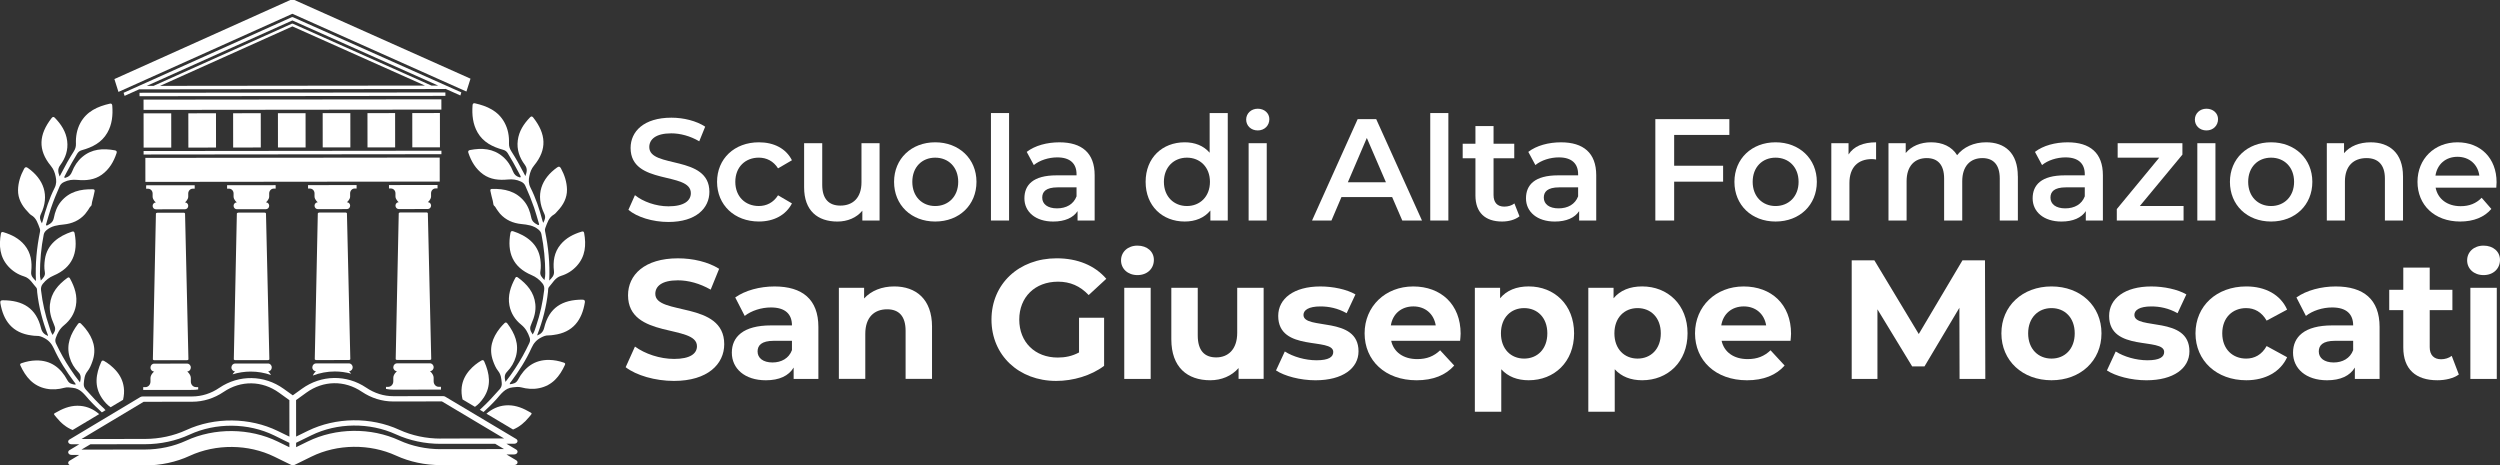 <svg xmlns="http://www.w3.org/2000/svg" id="Livello_2" data-name="Livello 2" viewBox="0 0 1272.64 236.95"><rect x="0" y="0" width="1272.64" height="236.95" fill="#333333" stroke="none"/><defs><style>      .cls-1 {        fill: #fff;      }    </style></defs><g id="Livello_1-2" data-name="Livello 1"><g><g><path class="cls-1" d="m319.9,106.8l3.32-7.45c4.13,3.32,10.69,5.68,17.03,5.68,8.04,0,11.43-2.88,11.43-6.71,0-11.13-30.67-3.83-30.67-23,0-8.33,6.64-15.41,20.79-15.41,6.19,0,12.68,1.62,17.18,4.57l-3.02,7.45c-4.65-2.73-9.73-4.05-14.23-4.05-7.96,0-11.21,3.1-11.21,7,0,10.99,30.6,3.83,30.6,22.78,0,8.26-6.71,15.34-20.87,15.34-8.04,0-16.07-2.51-20.35-6.19Z"></path><path class="cls-1" d="m365.02,92.57c0-11.8,8.85-20.13,21.31-20.13,7.67,0,13.79,3.17,16.81,9.14l-7.08,4.13c-2.36-3.76-5.9-5.46-9.81-5.46-6.78,0-11.94,4.72-11.94,12.31s5.16,12.31,11.94,12.31c3.91,0,7.45-1.7,9.81-5.46l7.08,4.13c-3.02,5.9-9.14,9.22-16.81,9.22-12.46,0-21.31-8.41-21.31-20.2Z"></path><path class="cls-1" d="m447.75,72.89v39.37h-8.77v-5.01c-2.95,3.61-7.59,5.53-12.68,5.53-10.1,0-16.96-5.53-16.96-17.4v-22.49h9.22v21.23c0,7.15,3.39,10.54,9.22,10.54,6.41,0,10.76-3.98,10.76-11.87v-19.91h9.22Z"></path><path class="cls-1" d="m455.13,92.57c0-11.8,8.85-20.13,20.94-20.13s21.01,8.33,21.01,20.13-8.77,20.2-21.01,20.2-20.94-8.41-20.94-20.2Zm32.66,0c0-7.52-5.01-12.31-11.72-12.31s-11.65,4.79-11.65,12.31,5.01,12.31,11.65,12.31,11.72-4.79,11.72-12.31Z"></path><path class="cls-1" d="m504.45,57.55h9.22v54.71h-9.22v-54.71Z"></path><path class="cls-1" d="m557.24,89.18v23.08h-8.7v-4.79c-2.21,3.39-6.49,5.31-12.39,5.31-9,0-14.67-4.94-14.67-11.8s4.42-11.72,16.37-11.72h10.17v-.59c0-5.38-3.24-8.55-9.81-8.55-4.42,0-8.99,1.48-11.94,3.91l-3.61-6.71c4.2-3.24,10.32-4.87,16.66-4.87,11.35,0,17.92,5.38,17.92,16.74Zm-9.22,10.76v-4.57h-9.51c-6.27,0-7.96,2.36-7.96,5.24,0,3.32,2.8,5.46,7.52,5.46s8.41-2.06,9.95-6.12Z"></path><path class="cls-1" d="m625,57.55v54.71h-8.85v-5.09c-3.1,3.76-7.67,5.6-13.05,5.6-11.43,0-19.91-7.96-19.91-20.2s8.48-20.13,19.91-20.13c5.09,0,9.58,1.7,12.68,5.31v-20.2h9.22Zm-9.07,35.02c0-7.52-5.09-12.31-11.72-12.31s-11.72,4.79-11.72,12.31,5.09,12.31,11.72,12.31,11.72-4.79,11.72-12.31Z"></path><path class="cls-1" d="m634.37,60.87c0-3.1,2.51-5.53,5.9-5.53s5.9,2.29,5.9,5.31c0,3.24-2.43,5.75-5.9,5.75s-5.9-2.43-5.9-5.53Zm1.25,12.02h9.22v39.37h-9.22v-39.37Z"></path><path class="cls-1" d="m708.69,100.31h-25.81l-5.09,11.94h-9.88l23.22-51.61h9.44l23.3,51.61h-10.03l-5.16-11.94Zm-3.17-7.52l-9.73-22.56-9.66,22.56h19.39Z"></path><path class="cls-1" d="m728.08,57.55h9.22v54.71h-9.22v-54.71Z"></path><path class="cls-1" d="m773.5,110.12c-2.21,1.77-5.53,2.65-8.85,2.65-8.63,0-13.57-4.57-13.57-13.27v-18.95h-6.49v-7.37h6.49v-9h9.22v9h10.54v7.37h-10.54v18.73c0,3.83,1.92,5.9,5.46,5.9,1.92,0,3.76-.52,5.16-1.62l2.58,6.56Z"></path><path class="cls-1" d="m812.57,89.18v23.08h-8.7v-4.79c-2.21,3.39-6.49,5.31-12.39,5.31-9,0-14.67-4.94-14.67-11.8s4.42-11.72,16.37-11.72h10.17v-.59c0-5.38-3.24-8.55-9.81-8.55-4.42,0-8.99,1.48-11.94,3.91l-3.61-6.71c4.2-3.24,10.32-4.87,16.66-4.87,11.35,0,17.92,5.38,17.92,16.74Zm-9.22,10.76v-4.57h-9.51c-6.27,0-7.96,2.36-7.96,5.24,0,3.32,2.8,5.46,7.52,5.46s8.41-2.06,9.95-6.12Z"></path><path class="cls-1" d="m852.24,68.68v15.7h24.92v8.11h-24.92v19.76h-9.58v-51.61h37.68v8.04h-28.09Z"></path><path class="cls-1" d="m882.92,92.57c0-11.8,8.85-20.13,20.94-20.13s21.01,8.33,21.01,20.13-8.77,20.2-21.01,20.2-20.94-8.41-20.94-20.2Zm32.66,0c0-7.52-5.01-12.31-11.72-12.31s-11.65,4.79-11.65,12.31,5.01,12.31,11.65,12.31,11.72-4.79,11.72-12.31Z"></path><path class="cls-1" d="m955.03,72.44v8.77c-.81-.15-1.48-.22-2.14-.22-7,0-11.43,4.13-11.43,12.17v19.1h-9.22v-39.37h8.77v5.75c2.65-4.13,7.45-6.19,14.01-6.19Z"></path><path class="cls-1" d="m1027.21,89.7v22.56h-9.22v-21.38c0-7-3.24-10.4-8.85-10.4-6.05,0-10.25,3.98-10.25,11.8v19.98h-9.22v-21.38c0-7-3.24-10.4-8.85-10.4-6.12,0-10.25,3.98-10.25,11.8v19.98h-9.22v-39.37h8.77v5.01c2.95-3.54,7.52-5.46,12.9-5.46,5.75,0,10.54,2.14,13.27,6.56,3.17-4.06,8.48-6.56,14.75-6.56,9.51,0,16.15,5.38,16.15,17.25Z"></path><path class="cls-1" d="m1070.49,89.18v23.08h-8.7v-4.79c-2.21,3.39-6.49,5.31-12.39,5.31-9,0-14.67-4.94-14.67-11.8s4.42-11.72,16.37-11.72h10.17v-.59c0-5.38-3.24-8.55-9.81-8.55-4.42,0-8.99,1.48-11.94,3.91l-3.61-6.71c4.2-3.24,10.32-4.87,16.66-4.87,11.35,0,17.92,5.38,17.92,16.74Zm-9.22,10.76v-4.57h-9.51c-6.27,0-7.96,2.36-7.96,5.24,0,3.32,2.8,5.46,7.52,5.46s8.41-2.06,9.95-6.12Z"></path><path class="cls-1" d="m1111.56,104.88v7.37h-33.99v-5.82l21.6-26.17h-21.16v-7.37h32.96v5.82l-21.68,26.17h22.27Z"></path><path class="cls-1" d="m1117.31,60.87c0-3.1,2.51-5.53,5.9-5.53s5.9,2.29,5.9,5.31c0,3.24-2.43,5.75-5.9,5.75s-5.9-2.43-5.9-5.53Zm1.25,12.02h9.22v39.37h-9.22v-39.37Z"></path><path class="cls-1" d="m1135.16,92.57c0-11.8,8.85-20.13,20.94-20.13s21.01,8.33,21.01,20.13-8.77,20.2-21.01,20.2-20.94-8.41-20.94-20.2Zm32.66,0c0-7.52-5.01-12.31-11.72-12.31s-11.65,4.79-11.65,12.31,5.01,12.31,11.65,12.31,11.72-4.79,11.72-12.31Z"></path><path class="cls-1" d="m1223.27,89.7v22.56h-9.22v-21.38c0-7-3.47-10.4-9.36-10.4-6.56,0-10.99,3.98-10.99,11.87v19.91h-9.22v-39.37h8.77v5.09c3.02-3.61,7.82-5.53,13.57-5.53,9.44,0,16.44,5.38,16.44,17.25Z"></path><path class="cls-1" d="m1270.75,95.52h-30.89c1.11,5.75,5.9,9.44,12.75,9.44,4.42,0,7.89-1.4,10.69-4.28l4.94,5.68c-3.54,4.2-9.07,6.41-15.85,6.41-13.2,0-21.75-8.48-21.75-20.2s8.63-20.13,20.35-20.13,19.91,8.04,19.91,20.35c0,.74-.07,1.84-.15,2.73Zm-30.97-6.12h22.34c-.74-5.68-5.09-9.58-11.13-9.58s-10.32,3.83-11.21,9.58Z"></path></g><g><path class="cls-1" d="m318.49,186.94l4.74-10.52c5.09,3.71,12.67,6.29,19.92,6.29,8.28,0,11.64-2.76,11.64-6.47,0-11.29-35.09-3.54-35.09-25.95,0-10.26,8.28-18.79,25.43-18.79,7.59,0,15.35,1.81,20.95,5.34l-4.31,10.6c-5.6-3.19-11.38-4.74-16.72-4.74-8.28,0-11.47,3.1-11.47,6.9,0,11.12,35.09,3.45,35.09,25.6,0,10.09-8.36,18.71-25.61,18.71-9.57,0-19.23-2.84-24.57-6.98Z"></path><path class="cls-1" d="m416.6,166.42v26.47h-12.59v-5.78c-2.5,4.22-7.33,6.47-14.14,6.47-10.86,0-17.33-6.03-17.33-14.05s5.78-13.88,19.92-13.88h10.69c0-5.78-3.45-9.14-10.69-9.14-4.91,0-10,1.64-13.36,4.31l-4.83-9.4c5.09-3.62,12.59-5.6,20-5.6,14.14,0,22.33,6.55,22.33,20.61Zm-13.45,11.81v-4.74h-9.22c-6.29,0-8.28,2.33-8.28,5.43,0,3.36,2.84,5.6,7.59,5.6,4.48,0,8.36-2.07,9.91-6.29Z"></path><path class="cls-1" d="m474.45,166.33v26.55h-13.45v-24.48c0-7.5-3.45-10.95-9.4-10.95-6.47,0-11.12,3.97-11.12,12.5v22.93h-13.45v-46.38h12.85v5.43c3.62-3.97,9.05-6.12,15.35-6.12,10.95,0,19.23,6.38,19.23,20.52Z"></path><path class="cls-1" d="m549.29,161.76h12.76v24.48c-6.64,5-15.78,7.67-24.4,7.67-18.97,0-32.93-13.02-32.93-31.21s13.97-31.21,33.19-31.21c10.6,0,19.4,3.62,25.26,10.43l-8.97,8.28c-4.4-4.66-9.48-6.81-15.6-6.81-11.73,0-19.74,7.84-19.74,19.31s8.02,19.31,19.57,19.31c3.79,0,7.33-.69,10.86-2.59v-17.67Z"></path><path class="cls-1" d="m570.67,132.54c0-4.22,3.36-7.5,8.36-7.5s8.36,3.1,8.36,7.24c0,4.48-3.36,7.76-8.36,7.76s-8.36-3.28-8.36-7.5Zm1.64,13.97h13.45v46.38h-13.45v-46.38Z"></path><path class="cls-1" d="m643.26,146.5v46.38h-12.76v-5.52c-3.53,4.05-8.71,6.21-14.4,6.21-11.64,0-19.83-6.55-19.83-20.86v-26.21h13.45v24.23c0,7.76,3.45,11.21,9.4,11.21s10.69-3.97,10.69-12.5v-22.93h13.45Z"></path><path class="cls-1" d="m649.56,188.58l4.48-9.66c4.14,2.67,10.43,4.48,16.12,4.48,6.21,0,8.54-1.64,8.54-4.22,0-7.59-28.02.17-28.02-18.36,0-8.79,7.93-15,21.47-15,6.38,0,13.45,1.47,17.85,4.05l-4.48,9.57c-4.57-2.59-9.14-3.45-13.36-3.45-6.03,0-8.62,1.9-8.62,4.31,0,7.93,28.02.26,28.02,18.54,0,8.62-8.02,14.74-21.9,14.74-7.84,0-15.78-2.16-20.09-5Z"></path><path class="cls-1" d="m743.28,173.49h-35.09c1.29,5.78,6.21,9.31,13.28,9.31,4.91,0,8.45-1.47,11.64-4.48l7.16,7.76c-4.31,4.91-10.78,7.5-19.14,7.5-16.04,0-26.47-10.09-26.47-23.88s10.6-23.88,24.74-23.88,24.14,9.14,24.14,24.05c0,1.03-.17,2.5-.26,3.62Zm-35.26-7.85h22.85c-.95-5.86-5.34-9.66-11.38-9.66s-10.52,3.71-11.47,9.66Z"></path><path class="cls-1" d="m801.3,169.69c0,14.57-10.09,23.88-23.1,23.88-5.78,0-10.52-1.81-13.97-5.6v21.64h-13.45v-63.11h12.85v5.34c3.36-4.05,8.36-6.04,14.57-6.04,13.02,0,23.1,9.31,23.1,23.88Zm-13.62,0c0-8.02-5.09-12.85-11.81-12.85s-11.81,4.83-11.81,12.85,5.09,12.85,11.81,12.85,11.81-4.83,11.81-12.85Z"></path><path class="cls-1" d="m859.06,169.69c0,14.57-10.09,23.88-23.1,23.88-5.78,0-10.52-1.81-13.97-5.6v21.64h-13.45v-63.11h12.85v5.34c3.36-4.05,8.36-6.04,14.57-6.04,13.02,0,23.1,9.31,23.1,23.88Zm-13.62,0c0-8.02-5.09-12.85-11.81-12.85s-11.81,4.83-11.81,12.85,5.09,12.85,11.81,12.85,11.81-4.83,11.81-12.85Z"></path><path class="cls-1" d="m911.48,173.49h-35.09c1.29,5.78,6.21,9.31,13.28,9.31,4.91,0,8.45-1.47,11.64-4.48l7.16,7.76c-4.31,4.91-10.78,7.5-19.14,7.5-16.04,0-26.47-10.09-26.47-23.88s10.6-23.88,24.74-23.88,24.14,9.14,24.14,24.05c0,1.03-.17,2.5-.26,3.62Zm-35.26-7.85h22.85c-.95-5.86-5.34-9.66-11.38-9.66s-10.52,3.71-11.47,9.66Z"></path><path class="cls-1" d="m997.53,192.89l-.09-36.21-17.76,29.83h-6.29l-17.67-29.05v35.43h-13.1v-60.35h11.55l22.59,37.5,22.24-37.5h11.47l.17,60.35h-13.1Z"></path><path class="cls-1" d="m1018.82,169.69c0-13.97,10.78-23.88,25.52-23.88s25.43,9.92,25.43,23.88-10.69,23.88-25.43,23.88-25.52-9.91-25.52-23.88Zm37.33,0c0-8.02-5.09-12.85-11.81-12.85s-11.9,4.83-11.9,12.85,5.17,12.85,11.9,12.85,11.81-4.83,11.81-12.85Z"></path><path class="cls-1" d="m1072.54,188.58l4.48-9.66c4.14,2.67,10.43,4.48,16.12,4.48,6.21,0,8.54-1.64,8.54-4.22,0-7.59-28.02.17-28.02-18.36,0-8.79,7.93-15,21.47-15,6.38,0,13.45,1.47,17.85,4.05l-4.48,9.57c-4.57-2.59-9.14-3.45-13.36-3.45-6.03,0-8.62,1.9-8.62,4.31,0,7.93,28.02.26,28.02,18.54,0,8.62-8.02,14.74-21.9,14.74-7.84,0-15.78-2.16-20.09-5Z"></path><path class="cls-1" d="m1117.63,169.69c0-13.97,10.78-23.88,25.86-23.88,9.74,0,17.42,4.22,20.78,11.81l-10.43,5.6c-2.5-4.4-6.21-6.38-10.43-6.38-6.81,0-12.16,4.74-12.16,12.85s5.35,12.85,12.16,12.85c4.22,0,7.93-1.9,10.43-6.38l10.43,5.69c-3.36,7.41-11.04,11.72-20.78,11.72-15.09,0-25.86-9.91-25.86-23.88Z"></path><path class="cls-1" d="m1211.34,166.42v26.47h-12.59v-5.78c-2.5,4.22-7.33,6.47-14.14,6.47-10.86,0-17.33-6.03-17.33-14.05s5.78-13.88,19.92-13.88h10.69c0-5.78-3.45-9.14-10.69-9.14-4.91,0-10,1.64-13.36,4.31l-4.83-9.4c5.09-3.62,12.59-5.6,20-5.6,14.14,0,22.33,6.55,22.33,20.61Zm-13.45,11.81v-4.74h-9.22c-6.29,0-8.28,2.33-8.28,5.43,0,3.36,2.84,5.6,7.59,5.6,4.48,0,8.36-2.07,9.91-6.29Z"></path><path class="cls-1" d="m1251.69,190.64c-2.76,1.98-6.81,2.93-10.95,2.93-10.95,0-17.33-5.6-17.33-16.64v-19.05h-7.16v-10.35h7.16v-11.29h13.45v11.29h11.55v10.35h-11.55v18.88c0,3.97,2.16,6.12,5.78,6.12,1.98,0,3.97-.6,5.43-1.72l3.62,9.48Z"></path><path class="cls-1" d="m1255.91,132.54c0-4.22,3.36-7.5,8.36-7.5s8.36,3.1,8.36,7.24c0,4.48-3.36,7.76-8.36,7.76s-8.36-3.28-8.36-7.5Zm1.64,13.97h13.45v46.38h-13.45v-46.38Z"></path></g></g><g><path class="cls-1" d="m263.38,230.37c.22-.55,0-1.16-.59-1.51l-4.98-2.97h3.92c.73,0,1.4-.36,1.63-.92.22-.55,0-1.16-.59-1.51l-36.15-21.55c-.31-.18-.66-.26-1.05-.26l-25.36.03c-4.81,0-9.58-1.49-13.77-4.33-10.05-6.78-22.9-6.56-32.74.55l-4.65,3.35-4.67-3.34c-9.86-7.08-22.71-7.28-32.75-.47-4.18,2.86-8.93,4.36-13.76,4.37l-25.36.03c-.37,0-.73.1-1.05.27l-36.09,21.63c-.58.35-.82.96-.58,1.51.25.55.89.91,1.64.91h3.92s-4.97,2.98-4.97,2.98c-.58.35-.82.96-.58,1.51.25.57.89.93,1.64.92h3.92s-4.97,2.98-4.97,2.98c-.58.35-.82.94-.58,1.51.25.55.89.91,1.64.91l37.33-.04c8,0,15.87-1.69,22.79-4.89,13.38-6.17,29.87-6.02,43.04.41l8.57,4.19h.04s.01,0,.03.01c.28.11.54.18.85.18s.55-.05.83-.18c0,0,.03,0,.04-.01h.03s8.57-4.21,8.57-4.21c13.16-6.46,29.65-6.64,43.04-.51,6.92,3.18,14.81,4.85,22.79,4.84l37.35-.04c.73,0,1.4-.36,1.63-.91.22-.57,0-1.16-.59-1.51l-4.98-2.97h3.92c.73,0,1.4-.36,1.63-.93m-190.29-25.87l24.78-.03c5.65,0,11.17-1.73,16.01-5.01,8.75-5.94,19.56-5.8,28.19.41l5.26,3.79.02,18.58-5.94-2.89c-14.27-6.95-32.13-7.14-46.6-.45-6.37,2.93-13.66,4.5-21.06,4.51l-32.25.04,31.59-18.92v-.04Zm-27.07,21.62l27.72-.03c8,0,15.86-1.69,22.79-4.89,13.36-6.17,29.88-6.02,43.04.41l7.76,3.79v2.23s-5.93-2.89-5.93-2.89c-14.27-6.95-32.15-7.14-46.61-.45-6.38,2.93-13.66,4.5-21.06,4.51l-32.24.04,4.53-2.69v-.03Zm178.35,2.5c-7.4,0-14.66-1.54-21.07-4.47-14.49-6.67-32.35-6.44-46.61.55l-5.93,2.9v-2.23s7.75-3.8,7.75-3.8c13.14-6.46,29.66-6.64,43.04-.51,6.93,3.18,14.81,4.85,22.8,4.84l27.72-.03,4.54,2.7-32.25.04h0Zm0-5.38c-7.4,0-14.66-1.54-21.07-4.47-14.5-6.67-32.35-6.45-46.61.54l-5.93,2.9-.02-18.58,5.26-3.8c8.61-6.22,19.4-6.38,28.17-.47,4.84,3.26,10.36,4.99,16.03,4.98l24.78-.03,31.63,18.85-32.25.04v.04Z"></path><path class="cls-1" d="m93.39,108.28h-13.22c-.44.02-.8.22-.8.49l-1.55,74.13c0,.26.38.48.82.48l16.48-.02c.46,0,.82-.22.8-.49l-1.72-74.13c0-.25-.36-.47-.8-.47"></path><path class="cls-1" d="m95.82,100.07v-1.58c0-1.34,1.03-2.44,2.31-2.44h.98s0-1.75,0-1.75l-24.72.03v1.75s1,0,1,0c1.28,0,2.3,1.09,2.3,2.44v1.58c0,1.64,1.65,2.96,1.65,2.96-.9,0-1.65.79-1.65,1.75s.75,1.74,1.65,1.74l14.83-.02c.92,0,1.65-.79,1.65-1.75s-.74-1.74-1.65-1.74c0,0,1.65-1.33,1.65-2.97"></path><path class="cls-1" d="m100.88,198.26v-1.2s-1.11,0-1.11,0c-1.44,0-2.62-1.24-2.62-2.8v-1.79c0-1.87-1.86-3.38-1.86-3.38,1.04,0,1.85-.89,1.85-2s-.85-1.99-1.86-1.99l-16.81.02c-1.04,0-1.87.89-1.87,2s.85,2,1.87,1.99c0,0-1.87,1.51-1.87,3.38v1.79c0,1.55-1.16,2.8-2.61,2.8h-1.09s0,1.43,0,1.43l25-.03c1,0,2.01-.09,3.01-.23h-.03Z"></path><path class="cls-1" d="m134.59,108.24h-13.22c-.44.02-.8.22-.8.49l-1.55,74.13c0,.26.36.48.82.48l16.48-.02c.46,0,.82-.22.8-.49l-1.72-74.13c0-.25-.36-.47-.8-.47"></path><path class="cls-1" d="m137.03,100.03v-1.58c0-1.34,1.03-2.44,2.31-2.44h.98s0-1.75,0-1.75l-24.72.03v1.75s.98,0,.98,0c1.29,0,2.32,1.09,2.32,2.44v1.58c0,1.64,1.65,2.96,1.65,2.96-.92,0-1.65.79-1.65,1.75s.74,1.74,1.65,1.74l14.83-.02c.92,0,1.65-.79,1.65-1.75s-.74-1.74-1.65-1.74c0,0,1.65-1.33,1.65-2.97"></path><path class="cls-1" d="m137.94,190.9c-.54-1.11-1.46-1.86-1.46-1.86,1.04,0,1.86-.89,1.86-2s-.85-2-1.86-1.99l-16.81.02c-1.04,0-1.87.89-1.87,2s.85,1.99,1.87,1.99c0,0-.75.58-1.29,1.5,2.98-.93,6.1-1.4,9.24-1.41,3.55,0,7,.6,10.31,1.75"></path><path class="cls-1" d="m175.8,108.19h-13.22c-.44.02-.8.22-.8.49l-1.55,74.13c0,.26.36.48.82.48l16.48-.02c.46,0,.82-.22.8-.49l-1.72-74.13c0-.25-.36-.47-.8-.47"></path><path class="cls-1" d="m178.23,99.98v-1.58c0-1.34,1.03-2.44,2.3-2.44h1s0-1.75,0-1.75l-24.72.03v1.75s.98,0,.98,0c1.29,0,2.32,1.09,2.32,2.44v1.58c0,1.64,1.65,2.96,1.65,2.96-.92,0-1.65.79-1.65,1.75s.74,1.74,1.65,1.74l14.83-.02c.9,0,1.65-.79,1.65-1.75s-.75-1.74-1.65-1.74c0,0,1.65-1.33,1.65-2.97"></path><path class="cls-1" d="m178.78,190.24c-.53-.76-1.12-1.27-1.12-1.27,1.04,0,1.87-.89,1.87-1.99s-.85-1.99-1.87-1.99l-16.81.02c-1.03,0-1.86.89-1.86,2s.85,1.98,1.86,1.98c0,0-1.09.91-1.6,2.19,3.56-1.35,7.33-2.07,11.18-2.08,2.84,0,5.64.4,8.36,1.14"></path><path class="cls-1" d="m217,108.14h-13.22c-.44.02-.8.22-.8.49l-1.55,74.13c0,.26.36.48.8.48l16.49-.02c.46,0,.82-.22.8-.49l-1.72-74.13c0-.25-.36-.47-.8-.47"></path><path class="cls-1" d="m219.43,99.94v-1.58c0-1.34,1.03-2.44,2.3-2.44h1s0-1.75,0-1.75l-24.72.03v1.75s.98,0,.98,0c1.29,0,2.32,1.09,2.32,2.44v1.58c0,1.64,1.65,2.96,1.65,2.96-.92,0-1.65.79-1.65,1.75s.74,1.74,1.65,1.74l14.83-.02c.9,0,1.65-.79,1.65-1.75s-.75-1.74-1.65-1.74c0,0,1.65-1.33,1.65-2.97"></path><path class="cls-1" d="m224.48,198.34v-1.43s-1.11,0-1.11,0c-1.46,0-2.62-1.24-2.62-2.8v-1.79c0-1.87-1.87-3.38-1.87-3.38,1.04,0,1.87-.89,1.87-2s-.85-2-1.87-1.99l-16.8.02c-1.04,0-1.87.89-1.87,2s.85,1.99,1.87,1.99c0,0-1.87,1.51-1.87,3.38v1.79c0,1.55-1.16,2.8-2.61,2.8h-1.11s0,1.07,0,1.07c1.25.23,2.5.36,3.74.36l24.28-.03h-.03Z"></path><rect class="cls-1" x="74.01" y="80.28" width="149.84" height="12.22" transform="translate(-.1 .17) rotate(-.06)"></rect><rect class="cls-1" x="73.11" y="76.79" width="151.61" height="1.77" transform="translate(-.09 .17) rotate(-.06)"></rect><rect class="cls-1" x="73.08" y="50.62" width="151.61" height="5.23" transform="translate(-.06 .17) rotate(-.06)"></rect><rect class="cls-1" x="71.03" y="47.13" width="155.7" height="1.75" transform="translate(-.05 .17) rotate(-.06)"></rect><rect class="cls-1" x="73.1" y="57.69" width="14.07" height="17.45" transform="translate(-.07 .09) rotate(-.06)"></rect><rect class="cls-1" x="95.88" y="57.66" width="14.08" height="17.45" transform="translate(-.07 .12) rotate(-.06)"></rect><rect class="cls-1" x="118.68" y="57.63" width="14.07" height="17.45" transform="translate(-.07 .14) rotate(-.06)"></rect><rect class="cls-1" x="141.49" y="57.61" width="14.07" height="17.45" transform="translate(-.07 .17) rotate(-.06)"></rect><rect class="cls-1" x="164.27" y="57.58" width="14.08" height="17.45" transform="translate(-.07 .19) rotate(-.06)"></rect><rect class="cls-1" x="187.07" y="57.56" width="14.07" height="17.45" transform="translate(-.07 .22) rotate(-.06)"></rect><rect class="cls-1" x="209.88" y="57.53" width="14.07" height="17.45" transform="translate(-.07 .24) rotate(-.06)"></rect><path class="cls-1" d="m226.73,45.2l7.63,3.4.48-1.57L149.09,8.73h-.5S62.92,47.23,62.92,47.23l.5,1.57,7.6-3.42v.1s155.7-.17,155.7-.17v-.1Zm-145.27-1.49l67.39-30.27,67.46,30.12-134.84.15Zm138.15-.15l-70.57-31.52h-.41s-70.49,31.68-70.49,31.68h-3.45S148.84,10.41,148.84,10.41l74.21,33.15h-3.44Z"></path><polygon class="cls-1" points="148.84 7.01 237.44 46.59 239.51 40.05 149.87 0 147.79 0 58.23 40.25 60.3 46.79 148.84 7.01"></polygon><path class="cls-1" d="m269.36,212.29c1.83-2.23,1.72-1.69-.6-3.02-3.56-2.03-7.46-3.26-11.56-2.9-3.73.34-6.87,1.89-9.57,4.22l13.55,8.06c3.19-1.28,5.87-3.55,8.18-6.37"></path><path class="cls-1" d="m246.19,202.5c4.05-6.1,3.06-12.3.32-18.51-.4-.89-.93-.76-1.61-.37-2.19,1.29-4.14,2.87-5.8,4.76-2.17,2.45-3.61,5.28-4.04,8.61-.27,2.19-.08,4.3.41,6.35l6.31,3.76c1.74-1.17,3.2-2.82,4.4-4.61h0Z"></path><path class="cls-1" d="m296.51,152.53c-10.28.01-17.01,4.08-19.47,14.26-.5,2.13-1.66,3.22-3.53,3.98.01-.18,0-.33.04-.44,2.74-7.04,4.61-14.29,5.42-21.83.08-.79-.02-1.83.43-2.31,1.91-2.08,3.14-4.83,6.23-5.77,3.09-.93,5.82-2.67,7.98-5.05,4.42-4.86,4.85-10.66,3.75-16.77-.12-.78-.62-.87-1.25-.69-4.17,1.25-7.96,3.18-10.77,6.59-3.28,3.97-3.91,8.68-3.34,13.53.24,2.27-.99,3.32-2.41,4.8.41-8.69-.43-16.98-2.13-25.19-.12-.53-.07-1.04.12-1.54,1.01-2.58,1.69-5.32,4.39-6.88.72-.4,1.23-1.15,1.83-1.78,2.96-3.07,4.9-6.73,4.83-10.94-.07-3.77-1.23-7.43-3.09-10.82-.52-.91-1.03-1.09-1.91-.46-8.03,5.68-11.21,14.01-6.58,23.54.87,1.8.35,3.06-.52,4.69-.18-.51-.32-.82-.4-1.14-1.5-5.82-3.41-11.53-6.12-16.9-.98-1.98-.96-3.82-.53-5.84.41-1.94,1.03-3.67,2.39-5.31,6.78-8.24,6.08-16.1-.36-24.36-.47-.62-.99-.9-1.64-.22-3.24,3.34-5.7,7.09-6.29,11.81-.58,4.6.84,8.74,3.57,12.37,1.47,1.97,1.09,3.64.3,5.77-.36-.71-.64-1.21-.89-1.7-1.92-3.74-4-7.41-6.28-10.96-.79-1.25-1.22-2.48-1.17-3.98.14-3.7-.49-7.29-2.26-10.56-3.22-5.97-8.82-8.44-15.1-9.85-.85-.18-1.15.33-1.19,1.03-.35,4.85.11,9.56,2.58,13.86,2.88,4.97,7.66,7.32,12.97,8.78,1.11.3,1.82.84,2.4,1.8,1.87,3.06,3.67,6.2,5.33,9.39.38.71.75,1.41,1.12,2.13.1.2.2.46,0,.67-.21.19-.43.03-.66-.04-1.57-.44-2.54-1.4-3.15-2.95-1.13-2.9-2.81-5.5-5.21-7.53-4.92-4.17-10.66-4.49-16.69-3.34-.86.17-1.08.67-.81,1.44,1.47,4.36,3.71,8.18,7.54,10.94,3.75,2.67,8.06,3.03,12.41,2.63,2.45-.24,4.64,0,6.86,1.07,1.01.5,1.69,1.08,2.16,2.09,1.67,3.65,3.17,7.4,4.49,11.19.89,2.59,1.6,5.23,2.39,7.87.08.31.31.68-.06.9-.26.17-.55-.07-.79-.21-1.55-.76-2.65-1.73-3.01-3.61-.6-2.98-1.64-5.87-3.61-8.27-4.26-5.12-10.03-6.42-16.36-6.25-.61,0-.98.29-.82,1,.39,1.7.72,3.42,1.22,5.1.24.8.22,2.06.56,2.34.86.66,1.13,1.6,1.75,2.37.49.58.86,1.25,1.36,1.8,2.9,3.25,6.67,4.86,10.9,5.27,3.1.32,6.06.68,8.6,2.75.83.68,1.36,1.34,1.57,2.38,1.32,6.57,1.93,13.19,1.97,19.87,0,1.09-.08,2.22-.42,3.52-1.24-1.39-2.43-2.37-2.07-4.38.36-2.07.24-4.24-.05-6.36-1.12-7.82-7.19-11.95-13.82-14.11-.87-.27-1.22.11-1.37.9-1.83,9.98,1.27,17.39,10.71,21.4,2.31.98,4.01,2.31,5.55,4.19.87,1.08,1.07,2.13.92,3.39-.71,6.26-2.08,12.4-4.11,18.38-.5,1.43-.84,2.95-1.75,4.28-1.53-2.33-1.63-3.24-.59-5.56,1.41-3.15,2.32-6.43,1.94-9.9-.62-6.01-4.22-10.14-8.91-13.57-.68-.5-1.04-.22-1.34.36-2.35,4.33-3.86,8.87-2.94,13.86.74,4.03,2.9,7.36,6.03,9.86,2.21,1.8,3.37,3.96,4.25,6.51.36,1.04.31,1.87-.15,2.84-2.09,4.46-4.48,8.78-7.19,12.9-1.49,2.29-3.07,4.51-4.95,6.85-.45-2.04-.74-3.62.81-5.17,2.1-2.15,3.64-4.73,4.47-7.65,1.82-6.45-.54-11.88-4.31-16.92-.49-.64-1.01-.67-1.54-.1-.75.79-1.54,1.55-2.2,2.41-3.99,5.01-5.82,10.47-3.54,16.8.64,1.78,1.39,3.57,2.56,5.04,1.49,1.84,1.65,3.93,1.85,6.1.13,1.27-.22,2.27-1.06,3.23-3.05,3.43-6.1,6.81-9.5,9.9-.19.18-.4.36-.59.54l1.89,1.14c2.23-2.07,4.44-4.16,6.48-6.44,2.37-2.64,4.33-5.74,8.45-6.12,1.44-.14,2.76-.36,4.17,0,3.02.81,6.08,1.06,9.17.43,6.75-1.35,10.5-6.02,13.18-11.88.36-.78-.17-.98-.75-1.18-2.36-.8-4.78-1.28-7.26-1.32-7.5-.13-12.54,3.76-15.9,10.08-.97,1.85-2.45,2.07-4.17,2.31-.08-.67.37-.97.64-1.33,4.04-5.4,7.67-11.07,10.43-17.21,1.09-2.45,2.62-4.13,4.97-5.31,1.16-.6,2.27-1.07,3.62-1.03.89.03,1.8-.13,2.69-.24,9.83-1.25,14.38-7.56,15.85-16.54.16-.99-.22-1.4-1.22-1.4l.07-.07Z"></path><path class="cls-1" d="m53.25,208.26c-3.38-3.09-6.46-6.48-9.52-9.9-.86-.96-1.2-1.95-1.07-3.21.19-2.18.36-4.27,1.84-6.11,1.18-1.46,1.91-3.25,2.54-5.05,2.27-6.34.42-11.79-3.58-16.78-.68-.86-1.44-1.62-2.21-2.42-.53-.57-1.06-.54-1.54.1-3.78,5.06-6.11,10.48-4.28,16.93.82,2.94,2.38,5.51,4.48,7.65,1.55,1.56,1.26,3.14.82,5.18-1.89-2.35-3.46-4.57-4.97-6.86-2.73-4.11-5.12-8.41-7.22-12.87-.46-.97-.5-1.81-.16-2.84.87-2.54,2.05-4.73,4.24-6.52,3.11-2.53,5.26-5.86,6-9.87.92-5-.59-9.55-2.97-13.87-.32-.57-.69-.85-1.35-.36-4.68,3.43-8.29,7.56-8.89,13.59-.34,3.48.56,6.75,1.98,9.91,1.04,2.3.95,3.2-.58,5.56-.93-1.33-1.28-2.87-1.76-4.29-2.04-5.97-3.42-12.09-4.15-18.36-.15-1.28.04-2.33.91-3.41,1.52-1.87,3.22-3.23,5.54-4.2,9.43-4.02,12.52-11.43,10.65-21.43-.14-.8-.49-1.19-1.36-.9-6.62,2.2-12.69,6.33-13.79,14.14-.29,2.13-.42,4.28-.03,6.38.36,2.02-.83,3.01-2.06,4.37-.35-1.32-.43-2.41-.43-3.52.04-6.67.61-13.3,1.92-19.86.22-1.05.74-1.71,1.56-2.39,2.55-2.08,5.49-2.46,8.6-2.77,4.23-.42,8.01-2.03,10.89-5.29.5-.57.87-1.24,1.36-1.82.61-.76.88-1.69,1.74-2.37.35-.26.3-1.52.55-2.33.51-1.66.83-3.4,1.21-5.1.17-.71-.21-.98-.82-1.01-6.32-.15-12.1,1.15-16.34,6.3-1.99,2.4-3.02,5.3-3.59,8.26-.39,1.9-1.45,2.87-3,3.62-.25.13-.52.39-.79.22-.36-.24-.15-.61-.07-.9.77-2.64,1.51-5.28,2.39-7.89,1.3-3.8,2.81-7.53,4.46-11.2.47-1,1.14-1.59,2.16-2.09,2.2-1.08,4.4-1.32,6.86-1.09,4.35.4,8.66.02,12.4-2.66,3.82-2.75,6.05-6.59,7.5-10.94.28-.79.05-1.29-.8-1.45-6.03-1.11-11.77-.79-16.68,3.39-2.39,2.03-4.07,4.63-5.19,7.53-.61,1.57-1.58,2.52-3.14,2.97-.22.05-.46.22-.67.03-.19-.19-.1-.46,0-.65.36-.74.75-1.41,1.12-2.15,1.66-3.19,3.44-6.31,5.31-9.39.58-.94,1.29-1.5,2.39-1.82,5.31-1.46,10.06-3.82,12.93-8.81,2.49-4.28,2.93-9.02,2.56-13.86-.06-.69-.36-1.22-1.19-1.02-6.28,1.42-11.86,3.92-15.08,9.88-1.76,3.29-2.37,6.88-2.23,10.56.07,1.5-.36,2.73-1.16,3.98-2.27,3.56-4.34,7.22-6.25,10.98-.25.48-.53.98-.88,1.69-.79-2.12-1.18-3.81.28-5.75,2.71-3.62,4.14-7.79,3.55-12.39-.6-4.7-3.07-8.46-6.32-11.8-.65-.65-1.16-.39-1.64.24-6.42,8.28-7.1,16.14-.3,24.35,1.36,1.65,1.98,3.38,2.39,5.32.43,1.99.48,3.84-.52,5.83-2.7,5.38-4.58,11.09-6.08,16.91-.08.31-.21.61-.39,1.14-.86-1.65-1.4-2.89-.53-4.69,4.6-9.54,1.41-17.85-6.64-23.53-.89-.62-1.4-.46-1.91.47-1.85,3.38-3.01,7.06-3.07,10.81-.08,4.21,1.88,7.88,4.85,10.93.6.61,1.12,1.37,1.83,1.79,2.71,1.52,3.39,4.28,4.4,6.87.19.48.24,1,.12,1.53-1.68,8.22-2.5,16.51-2.08,25.2-1.44-1.48-2.68-2.52-2.42-4.78.55-4.85-.11-9.58-3.37-13.54-2.83-3.4-6.6-5.31-10.79-6.57-.64-.19-1.12-.08-1.25.69-1.09,6.13-.64,11.93,3.79,16.78,2.18,2.38,4.91,4.1,7.98,5.04,3.11.94,4.34,3.68,6.26,5.74.46.5.35,1.54.43,2.33.84,7.51,2.72,14.76,5.47,21.81.04.13.03.26.04.44-1.87-.76-3.04-1.84-3.55-3.97-2.46-10.15-9.2-14.19-19.49-14.2-1,0-1.38.4-1.22,1.4,1.49,8.96,6.06,15.26,15.88,16.5.89.11,1.8.26,2.69.23,1.34-.06,2.44.43,3.62,1.01,2.36,1.19,3.88,2.87,5,5.32,2.76,6.12,6.41,11.8,10.45,17.19.28.36.72.65.64,1.33-1.72-.23-3.19-.45-4.17-2.3-3.37-6.3-8.43-10.19-15.92-10.04-2.48.04-4.91.53-7.26,1.34-.58.19-1.12.39-.75,1.18,2.7,5.83,6.44,10.5,13.21,11.85,3.08.62,6.15.37,9.17-.45,1.43-.4,2.76-.16,4.17-.02,4.12.38,6.09,3.47,8.46,6.1,2.04,2.27,4.27,4.35,6.49,6.43l1.88-1.14c-.2-.18-.4-.36-.6-.54l.07.07Z"></path><path class="cls-1" d="m40.9,206.61c-4.1-.36-7.98.88-11.54,2.92-2.33,1.33-2.41.79-.59,3.02,2.3,2.82,5,5.09,8.2,6.35l13.52-8.09c-2.7-2.34-5.85-3.88-9.58-4.2"></path><path class="cls-1" d="m63.01,197.18c-.43-3.32-1.86-6.15-4.04-8.6-1.68-1.87-3.64-3.46-5.83-4.75-.68-.39-1.21-.5-1.59.37-2.75,6.23-3.73,12.42.37,18.52,1.2,1.78,2.65,3.42,4.4,4.59l6.32-3.78c.47-2.05.69-4.16.38-6.35h0Z"></path></g></g></svg>